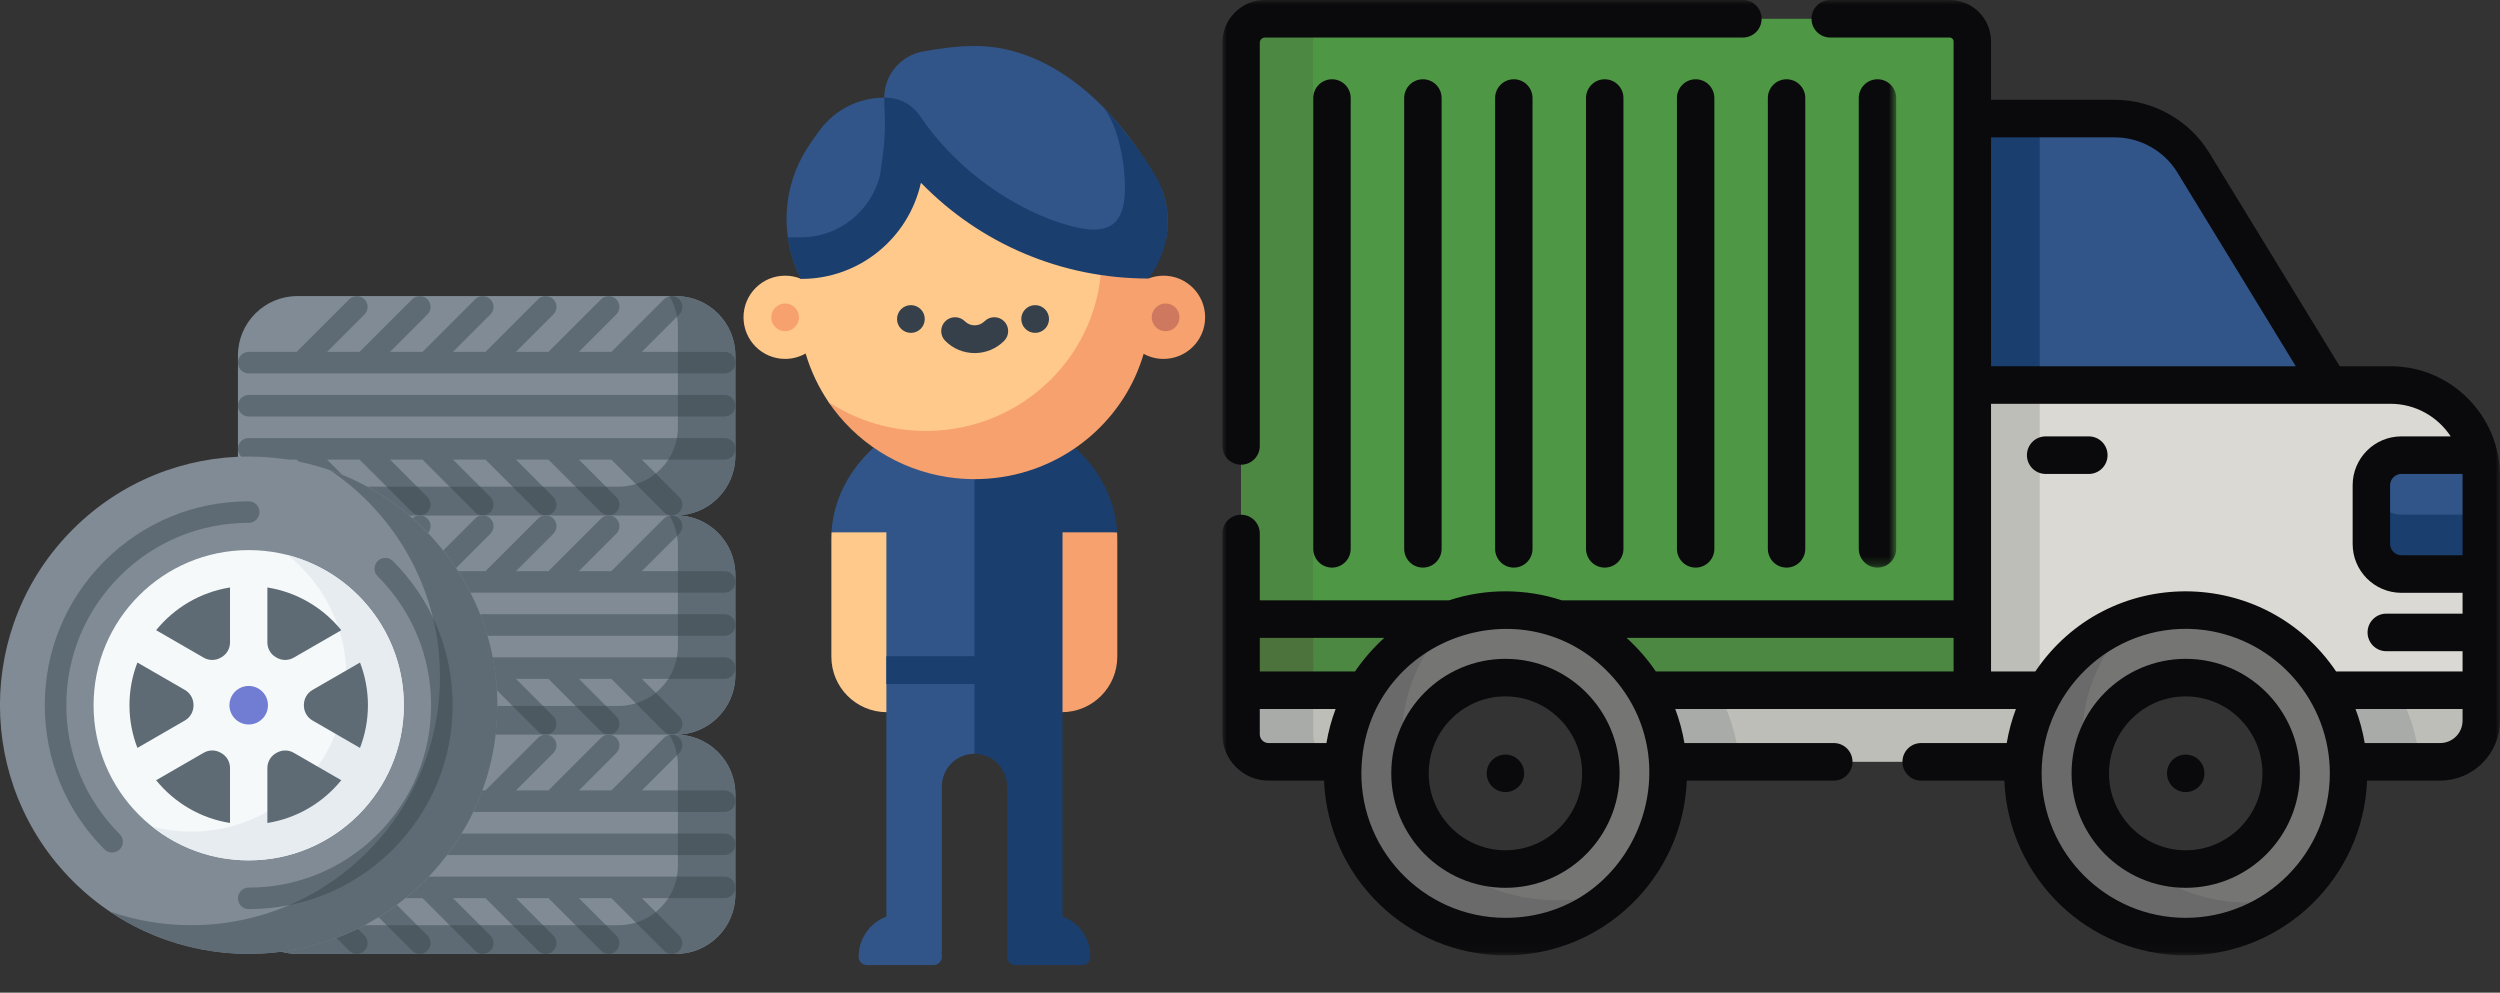 <svg width="272" height="108" viewBox="0 0 272 108" fill="none" xmlns="http://www.w3.org/2000/svg">
<rect x="0" y="0" width="272" height="108" fill="#333333" stroke="none"/>
<path d="M238.641 17.703C236.819 14.72 233.581 12.902 230.093 12.902C227.118 12.902 218.321 12.902 214.049 12.902V42.434H253.424L238.641 17.703Z" fill="#315588"/>
<path d="M221.922 12.902C219.017 12.902 216.952 12.902 214.049 12.902V42.434H221.922V12.902Z" fill="#1A3E6E"/>
<path d="M260.09 41.889H214.049V75.641H222.57C225.659 70.424 231.333 66.918 237.811 66.918C244.288 66.918 249.962 70.424 253.052 75.641H269.969V51.796C269.969 46.325 265.546 41.889 260.09 41.889Z" fill="#DBD9D3"/>
<path d="M214.049 75.642H221.923V41.889H214.049V75.642Z" fill="#BEBEB9"/>
<path d="M269.703 49.522H261.267C259.475 49.522 258.009 50.992 258.009 52.789V59.188C258.009 60.985 259.475 62.455 261.267 62.455H269.968C269.887 51.907 270.158 51.46 269.703 49.522Z" fill="#315588"/>
<path d="M258.011 52.755C258.008 53.086 258.01 57.552 258.009 59.188C258.009 60.985 259.475 62.455 261.268 62.455H269.968V55.989H261.268C259.487 55.989 258.03 54.537 258.011 52.755Z" fill="#1A3E6E"/>
<path d="M212.135 2.042H137.63C136.196 2.042 135.033 3.208 135.033 4.647C135.033 7.676 135.033 64.261 135.033 67.356V67.901H157.996C159.815 67.267 161.765 66.918 163.796 66.918C165.826 66.918 167.777 67.267 169.595 67.901H214.591V4.505C214.591 3.145 213.491 2.042 212.135 2.042Z" fill="#4E9845"/>
<path d="M142.861 4.646C142.861 3.208 144.024 2.041 145.458 2.041H137.63C136.196 2.041 135.033 3.208 135.033 4.646C135.033 7.676 135.033 64.261 135.033 67.356V67.9H142.861C142.861 64.851 142.861 7.793 142.861 4.646Z" fill="#4D8842"/>
<path d="M176.635 67.356H157.996L157.28 67.624C157.517 67.53 157.755 67.44 157.996 67.356H135.033C135.033 69.154 135.033 73.839 135.033 75.641C139.073 75.641 151.754 75.641 156.014 75.641L158.047 74.559C161.631 72.651 165.936 72.693 169.483 74.672L171.219 75.641H214.591C214.591 73.413 214.591 71.446 214.591 67.9V67.356H176.635Z" fill="#4D8842"/>
<path d="M142.887 67.356H135.033C135.033 69.154 135.033 73.839 135.033 75.641H142.888C142.887 73.843 142.887 69.158 142.887 67.356Z" fill="#4D733D"/>
<path fill-rule="evenodd" clip-rule="evenodd" d="M179.037 75.097H222.569C221.2 77.409 220.341 80.057 220.144 82.886H181.462C181.265 80.057 180.406 77.409 179.037 75.097ZM253.052 75.097C253.052 75.097 253.052 75.097 253.052 75.097V75.097H253.052ZM253.052 75.097C254.421 77.409 255.28 80.057 255.478 82.886H265.5C267.968 82.886 269.969 80.88 269.969 78.405V75.097H253.052Z" fill="#BEBEB9"/>
<path fill-rule="evenodd" clip-rule="evenodd" d="M181.462 82.886C181.265 80.057 180.406 77.409 179.037 75.097H186.774C188.144 77.409 189.003 80.057 189.2 82.886H181.462ZM255.477 82.886C255.28 80.057 254.421 77.409 253.052 75.097H260.79C262.159 77.409 263.018 80.057 263.215 82.886H255.477Z" fill="#A8ABA8"/>
<path d="M148.554 75.097H135.033V79.892C135.033 81.546 136.37 82.886 138.018 82.886H146.128C146.325 80.057 147.184 77.409 148.554 75.097Z" fill="#BEBEB9"/>
<path d="M142.887 79.892V75.097H135.032V79.892C135.032 81.546 136.369 82.886 138.018 82.886H145.872C144.224 82.886 142.887 81.546 142.887 79.892Z" fill="#A8ABA8"/>
<path fill-rule="evenodd" clip-rule="evenodd" d="M222.409 93.054C217.506 84.539 220.426 73.611 228.918 68.694C237.411 63.778 248.308 66.706 253.211 75.221C258.114 83.737 255.194 94.665 246.702 99.582C238.21 104.498 227.312 101.57 222.409 93.054ZM242.968 93.097C247.895 90.245 249.589 83.905 246.744 78.965C243.9 74.025 237.578 72.326 232.651 75.178C227.725 78.03 226.031 84.37 228.875 89.31C231.719 94.251 238.041 95.95 242.968 93.097Z" fill="#757673"/>
<path d="M228.199 87.9C224.88 80.768 226.676 72.337 232.373 67.161C231.193 67.541 230.034 68.048 228.918 68.694C220.426 73.611 217.506 84.539 222.409 93.054C228.053 102.857 241.341 104.993 249.754 97.349C240.312 100.391 230.88 94.775 228.199 87.9Z" fill="#696A69"/>
<path fill-rule="evenodd" clip-rule="evenodd" d="M148.393 93.055C143.49 84.539 146.41 73.611 154.902 68.695C163.395 63.778 174.292 66.706 179.195 75.222C184.098 83.738 181.178 94.665 172.686 99.582C164.194 104.499 153.296 101.571 148.393 93.055ZM154.861 89.311C161.68 101.155 179.558 90.824 172.73 78.966C169.886 74.025 163.564 72.326 158.637 75.179C153.71 78.031 152.016 84.371 154.861 89.311Z" fill="#757673"/>
<path d="M154.183 87.901C150.864 80.769 152.66 72.338 158.357 67.161C157.176 67.541 156.018 68.048 154.902 68.694C146.41 73.611 143.49 84.539 148.393 93.055C153.296 101.571 164.194 104.498 172.686 99.582C184.11 92.968 161.125 105.701 154.183 87.901Z" fill="#696A69"/>
<path fill-rule="evenodd" clip-rule="evenodd" d="M227.266 47.48H222.565C221.44 47.48 220.529 48.394 220.529 49.522C220.529 50.65 221.44 51.564 222.565 51.564H227.266C228.39 51.564 229.302 50.65 229.302 49.522C229.302 48.395 228.39 47.48 227.266 47.48ZM225.386 84.138C225.386 77.27 230.958 71.682 237.807 71.682C244.656 71.682 250.228 77.27 250.228 84.138C250.228 91.006 244.656 96.594 237.807 96.594C230.958 96.594 225.386 91.006 225.386 84.138ZM229.458 84.138C229.458 88.754 233.203 92.51 237.807 92.51C242.41 92.51 246.155 88.754 246.155 84.138C246.155 79.522 242.41 75.766 237.807 75.766C233.203 75.766 229.458 79.522 229.458 84.138ZM164.57 82.252C164.692 82.303 164.811 82.366 164.923 82.439C165.034 82.516 165.137 82.6 165.23 82.695C165.61 83.074 165.827 83.599 165.827 84.138C165.827 84.272 165.813 84.405 165.789 84.536C165.761 84.667 165.721 84.795 165.672 84.92C165.621 85.042 165.558 85.162 165.485 85.271C165.409 85.383 165.325 85.489 165.23 85.581C165.137 85.677 165.034 85.761 164.923 85.837C164.811 85.91 164.692 85.973 164.57 86.025C164.448 86.074 164.32 86.115 164.19 86.139C164.056 86.166 163.924 86.18 163.791 86.18C163.658 86.18 163.524 86.167 163.394 86.139C163.264 86.115 163.136 86.074 163.012 86.025C162.889 85.973 162.773 85.911 162.661 85.837C162.55 85.761 162.444 85.677 162.352 85.581C162.257 85.489 162.173 85.383 162.099 85.271C162.026 85.162 161.961 85.042 161.912 84.92C161.86 84.795 161.822 84.667 161.795 84.536C161.768 84.405 161.754 84.272 161.754 84.138C161.754 83.599 161.971 83.074 162.352 82.695C162.444 82.6 162.55 82.516 162.661 82.439C162.773 82.366 162.889 82.303 163.012 82.252C163.136 82.203 163.264 82.162 163.394 82.137C163.658 82.083 163.926 82.083 164.19 82.137C164.32 82.162 164.448 82.203 164.57 82.252Z" fill="#0A090B"/>
<mask id="mask0" mask-type="alpha" maskUnits="userSpaceOnUse" x="133" y="0" width="139" height="104">
<path fill-rule="evenodd" clip-rule="evenodd" d="M133.008 103.945V0H272V103.945H133.008Z" fill="white"/>
</mask>
<g mask="url(#mask0)">
<path d="M239.688 83.357C239.636 83.235 239.574 83.115 239.5 83.006C239.424 82.891 239.34 82.788 239.248 82.695C239.153 82.6 239.049 82.516 238.938 82.439C238.827 82.366 238.707 82.303 238.585 82.252C238.463 82.203 238.335 82.162 238.205 82.137C237.54 82.001 236.84 82.219 236.367 82.695C235.987 83.074 235.77 83.599 235.77 84.139C235.77 84.272 235.783 84.405 235.81 84.536C235.835 84.667 235.876 84.795 235.927 84.92C235.976 85.043 236.038 85.162 236.112 85.271C236.188 85.383 236.272 85.489 236.367 85.582C236.744 85.963 237.271 86.181 237.806 86.181C237.939 86.181 238.072 86.167 238.205 86.14C238.335 86.115 238.463 86.075 238.585 86.025C238.707 85.974 238.827 85.911 238.938 85.838C239.049 85.762 239.153 85.677 239.248 85.582C239.34 85.489 239.424 85.383 239.5 85.272C239.574 85.163 239.636 85.043 239.688 84.92C239.737 84.795 239.777 84.667 239.802 84.537C239.829 84.406 239.842 84.272 239.842 84.139C239.842 84.006 239.829 83.872 239.802 83.739C239.777 83.608 239.737 83.48 239.688 83.357Z" fill="#0A090B"/>
</g>
<mask id="mask1" mask-type="alpha" maskUnits="userSpaceOnUse" x="133" y="0" width="139" height="104">
<path fill-rule="evenodd" clip-rule="evenodd" d="M133.008 103.945V0H272V103.945H133.008Z" fill="white"/>
</mask>
<g mask="url(#mask1)">
<path fill-rule="evenodd" clip-rule="evenodd" d="M254.559 39.847H260.085C266.679 39.847 272.001 45.239 272 51.796V78.405C272 82.002 269.082 84.928 265.495 84.928H257.538C257.123 95.485 248.434 103.945 237.806 103.945C227.179 103.945 218.49 95.484 218.074 84.928H209.021C207.896 84.928 206.985 84.014 206.985 82.886C206.985 81.758 207.896 80.844 209.021 80.844H218.332C218.547 79.564 218.883 78.324 219.332 77.139L182.266 77.139C182.714 78.324 183.05 79.564 183.265 80.844H199.518C200.643 80.844 201.554 81.758 201.554 82.886C201.554 84.014 200.643 84.928 199.518 84.928H183.523C183.108 95.485 174.418 103.945 163.791 103.945C153.164 103.945 144.475 95.484 144.059 84.928H138.014C135.245 84.928 132.992 82.669 132.992 79.893V58.046C132.992 56.918 133.904 56.004 135.029 56.004C136.154 56.004 137.065 56.918 137.065 58.046V65.314H157.657C161.736 63.974 166.063 64.045 169.925 65.314H212.551V4.506C212.551 4.273 212.362 4.084 212.13 4.084H199.129C198.004 4.084 197.093 3.17 197.093 2.042C197.093 0.914 198.004 -0 199.129 -0H212.13C214.608 -0 216.624 2.021 216.624 4.506V10.86H230.089C234.256 10.86 238.196 13.073 240.373 16.636L254.559 39.847ZM216.624 14.944H230.089C232.849 14.944 235.459 16.41 236.901 18.77L249.783 39.848H216.624V14.944ZM259.627 66.766H267.928V64.497H261.263C258.344 64.497 255.968 62.115 255.968 59.188V52.789C255.968 49.862 258.344 47.48 261.263 47.48H266.637C265.233 45.345 262.821 43.932 260.085 43.932H216.624V73.055H221.444C229.347 61.358 246.365 61.506 254.169 73.055H267.928V70.85H259.627C258.503 70.85 257.591 69.936 257.591 68.808C257.591 67.68 258.503 66.766 259.627 66.766ZM261.264 60.413H267.928C267.926 56.388 267.927 54.268 267.927 53.122V53.115V53.11V53.105V53.088V53.075V53.069V53.063V53.057V53.052V53.047V53.041V53.037C267.928 51.919 267.928 51.787 267.924 51.654L267.922 51.564H261.264C260.601 51.564 260.042 52.126 260.042 52.79V59.188C260.042 59.852 260.601 60.413 261.264 60.413ZM267.928 78.405C267.928 79.75 266.837 80.844 265.496 80.844H257.281C257.066 79.563 256.73 78.324 256.281 77.139H267.928V78.405ZM222.127 84.138C222.127 92.808 229.16 99.861 237.806 99.861C246.452 99.861 253.486 92.808 253.486 84.138C253.486 76.344 247.709 69.636 239.907 68.56C230.522 67.292 222.127 74.655 222.127 84.138ZM180.154 73.055H212.551V69.398H176.968C178.193 70.5 179.292 71.78 180.154 73.055ZM163.792 99.861C154.806 99.861 147.509 92.216 148.156 83.028C149.131 69.055 166.523 63.294 175.671 73.893C184.248 83.882 177.334 99.861 163.792 99.861ZM137.065 69.398V73.055H147.428C148.267 71.812 149.39 70.499 150.614 69.398H137.065ZM144.317 80.844H138.014C137.491 80.844 137.065 80.417 137.065 79.892V77.139H145.316C144.868 78.324 144.531 79.564 144.317 80.844Z" fill="#0A090B"/>
</g>
<path fill-rule="evenodd" clip-rule="evenodd" d="M142.883 10.667V59.713C142.883 60.841 143.795 61.755 144.92 61.755C146.044 61.755 146.956 60.841 146.956 59.713V10.667C146.956 9.539 146.044 8.625 144.92 8.625C143.795 8.625 142.883 9.54 142.883 10.667ZM151.37 84.138C151.37 77.27 156.942 71.682 163.792 71.682C170.64 71.682 176.213 77.27 176.213 84.138C176.213 91.006 170.641 96.594 163.792 96.594C156.942 96.594 151.37 91.006 151.37 84.138ZM155.443 84.138C155.443 88.754 159.188 92.51 163.791 92.51C168.395 92.51 172.14 88.754 172.14 84.138C172.14 79.522 168.395 75.766 163.791 75.766C159.188 75.766 155.443 79.522 155.443 84.138ZM152.775 59.713V10.667C152.775 9.54 153.687 8.625 154.812 8.625C155.936 8.625 156.848 9.539 156.848 10.667V59.713C156.848 60.841 155.936 61.755 154.812 61.755C153.687 61.755 152.775 60.841 152.775 59.713ZM162.667 10.667V59.713C162.667 60.841 163.578 61.755 164.703 61.755C165.828 61.755 166.739 60.841 166.739 59.713V10.667C166.739 9.539 165.828 8.625 164.703 8.625C163.578 8.625 162.667 9.54 162.667 10.667ZM172.559 59.713V10.667C172.559 9.54 173.47 8.625 174.595 8.625C175.72 8.625 176.631 9.539 176.631 10.667V59.713C176.631 60.841 175.72 61.755 174.595 61.755C173.47 61.755 172.559 60.841 172.559 59.713ZM182.45 10.667V59.713C182.45 60.841 183.361 61.755 184.486 61.755C185.611 61.755 186.522 60.841 186.522 59.713V10.667C186.522 9.539 185.611 8.625 184.486 8.625C183.362 8.625 182.45 9.54 182.45 10.667ZM196.414 59.713C196.414 60.841 195.503 61.755 194.378 61.755C193.253 61.755 192.342 60.841 192.342 59.713V10.667C192.342 9.539 193.253 8.625 194.378 8.625C195.503 8.625 196.414 9.539 196.414 10.667V59.713Z" fill="#0A090B"/>
<mask id="mask2" mask-type="alpha" maskUnits="userSpaceOnUse" x="133" y="0" width="74" height="62">
<path fill-rule="evenodd" clip-rule="evenodd" d="M133.008 61.755V0H169.658H206.306V61.755H133.008Z" fill="white"/>
</mask>
<g mask="url(#mask2)">
<path fill-rule="evenodd" clip-rule="evenodd" d="M137.065 48.517C137.065 49.645 136.154 50.559 135.029 50.559C133.904 50.559 132.992 49.645 132.992 48.517V4.646C132.992 2.084 135.071 -0 137.626 -0H189.627C190.751 -0 191.663 0.914 191.663 2.042C191.663 3.17 190.751 4.084 189.627 4.084H137.626C137.317 4.084 137.065 4.336 137.065 4.646V48.517ZM206.306 10.667V59.713C206.306 60.841 205.394 61.755 204.27 61.755C203.145 61.755 202.233 60.841 202.233 59.713V10.667C202.233 9.539 203.145 8.625 204.27 8.625C205.395 8.625 206.306 9.539 206.306 10.667Z" fill="#0A090B"/>
</g>
<g clip-path="url(#clip0)">
<path d="M78.833 45.315H27.059C26.412 45.315 25.887 44.791 25.887 44.143C25.887 43.496 26.412 42.971 27.059 42.971H78.833C79.48 42.971 80.005 43.496 80.005 44.143C80.005 44.791 79.48 45.315 78.833 45.315Z" fill="black"/>
<path d="M78.833 50.003H38.603C37.956 50.003 37.431 49.478 37.431 48.831C37.431 48.184 37.956 47.659 38.603 47.659H78.833C79.48 47.659 80.005 48.184 80.005 48.831C80.005 49.478 79.48 50.003 78.833 50.003Z" fill="black"/>
<path d="M78.833 40.628H27.059C26.412 40.628 25.887 40.103 25.887 39.456C25.887 38.809 26.412 38.284 27.059 38.284H78.833C79.48 38.284 80.005 38.809 80.005 39.456C80.005 40.103 79.48 40.628 78.833 40.628Z" fill="black"/>
<path d="M25.887 38.672C25.887 35.112 28.784 32.215 32.345 32.215H73.547C77.108 32.215 80.005 35.112 80.005 38.672V49.614C80.005 53.175 77.108 56.072 73.547 56.072H32.345C28.784 56.072 25.887 53.175 25.887 49.614V38.672Z" fill="#808B95"/>
<path d="M80.005 44.143C80.005 44.791 79.48 45.315 78.833 45.315H27.059C26.412 45.315 25.887 44.791 25.887 44.143C25.887 43.496 26.412 42.971 27.059 42.971H78.833C79.48 42.971 80.005 43.496 80.005 44.143ZM27.059 40.628H78.833C79.48 40.628 80.005 40.103 80.005 39.456C80.005 38.809 79.48 38.284 78.833 38.284H69.832L73.9 34.215C74.358 33.758 74.358 33.016 73.9 32.558C73.443 32.101 72.701 32.101 72.243 32.558L66.517 38.284H62.983L67.051 34.215C67.509 33.758 67.509 33.016 67.051 32.558C66.594 32.101 65.851 32.101 65.394 32.558L59.668 38.284H56.133L60.202 34.215C60.66 33.758 60.66 33.016 60.202 32.558C59.744 32.101 59.002 32.101 58.545 32.558L52.819 38.284H49.284L53.353 34.215C53.81 33.758 53.81 33.016 53.353 32.558C52.895 32.101 52.153 32.101 51.696 32.558L45.97 38.284H42.435L46.504 34.215C46.961 33.758 46.961 33.016 46.504 32.558C46.046 32.101 45.304 32.101 44.846 32.558L39.12 38.284H35.586L39.654 34.216C40.112 33.758 40.112 33.016 39.654 32.559C39.197 32.101 38.454 32.101 37.997 32.559L32.271 38.284H27.059C26.412 38.284 25.887 38.809 25.887 39.456C25.887 40.103 26.412 40.628 27.059 40.628ZM78.833 47.659H27.059C26.412 47.659 25.887 48.184 25.887 48.831C25.887 49.478 26.412 50.003 27.059 50.003H32.271L37.997 55.728C38.454 56.186 39.197 56.186 39.654 55.728C40.112 55.271 40.112 54.529 39.654 54.071L35.585 50.003H39.12L44.846 55.728C45.304 56.186 46.046 56.186 46.503 55.728C46.961 55.271 46.961 54.529 46.503 54.071L42.435 50.003H45.969L51.695 55.728C52.153 56.186 52.895 56.186 53.352 55.728C53.81 55.271 53.81 54.529 53.352 54.071L49.284 50.003H52.818L58.544 55.728C59.002 56.186 59.744 56.186 60.202 55.728C60.659 55.271 60.659 54.529 60.202 54.071L56.133 50.003H59.668L65.394 55.728C65.851 56.186 66.593 56.186 67.051 55.728C67.509 55.271 67.509 54.529 67.051 54.071L62.982 50.003H66.517L72.243 55.728C72.701 56.186 73.443 56.186 73.9 55.728C74.358 55.271 74.358 54.529 73.9 54.071L69.832 50.003H78.833C79.48 50.003 80.005 49.478 80.005 48.831C80.005 48.184 79.48 47.659 78.833 47.659Z" fill="#5E6B75"/>
<path d="M73.547 32.215H72.826C73.415 33.188 73.755 34.329 73.755 35.547V46.489C73.755 50.05 70.858 52.947 67.297 52.947H26.815C27.947 54.818 30.003 56.072 32.345 56.072H73.547C77.108 56.072 80.005 53.175 80.005 49.614V38.672C80.005 35.112 77.108 32.215 73.547 32.215Z" fill="#5E6B75"/>
<path d="M51.694 55.728C52.152 56.186 52.894 56.186 53.352 55.728C53.809 55.271 53.809 54.529 53.352 54.071L52.227 52.947H48.913L51.694 55.728Z" fill="#4D5961"/>
<path d="M58.545 55.728C59.002 56.186 59.744 56.186 60.202 55.728C60.66 55.271 60.66 54.529 60.202 54.071L59.078 52.947H55.763L58.545 55.728Z" fill="#4D5961"/>
<path d="M65.394 55.728C65.852 56.186 66.594 56.186 67.051 55.728C67.509 55.271 67.509 54.529 67.051 54.071L65.927 52.947H62.612L65.394 55.728Z" fill="#4D5961"/>
<path d="M73.9 32.558C73.613 32.27 73.212 32.164 72.84 32.238C73.242 32.908 73.525 33.656 73.662 34.454L73.9 34.216C74.358 33.758 74.358 33.016 73.9 32.558Z" fill="#4D5961"/>
<path d="M71.346 51.516C70.712 52.028 69.979 52.422 69.181 52.666L72.243 55.728C72.701 56.186 73.443 56.186 73.9 55.728C74.358 55.271 74.358 54.529 73.9 54.071L71.346 51.516Z" fill="#4D5961"/>
<path d="M78.833 42.971H73.755V45.315H78.833C79.48 45.315 80.005 44.79 80.005 44.143C80.005 43.496 79.48 42.971 78.833 42.971Z" fill="#4D5961"/>
<path d="M78.833 47.659H73.648C73.492 48.51 73.168 49.303 72.713 50.003H78.833C79.48 50.003 80.004 49.478 80.004 48.831C80.004 48.184 79.48 47.659 78.833 47.659Z" fill="#4D5961"/>
<path d="M78.833 38.284H73.755V40.628H78.833C79.48 40.628 80.005 40.103 80.005 39.456C80.005 38.809 79.48 38.284 78.833 38.284Z" fill="#4D5961"/>
<path d="M37.997 55.728C38.454 56.186 39.196 56.186 39.654 55.728C40.111 55.271 40.111 54.529 39.654 54.071L38.529 52.947H35.215L37.997 55.728Z" fill="#4D5961"/>
<path d="M44.846 55.728C45.303 56.186 46.045 56.186 46.503 55.728C46.96 55.271 46.96 54.529 46.503 54.071L45.378 52.947H42.064L44.846 55.728Z" fill="#4D5961"/>
<path d="M78.833 69.172H27.059C26.412 69.172 25.887 68.647 25.887 68C25.887 67.353 26.412 66.828 27.059 66.828H78.833C79.48 66.828 80.005 67.353 80.005 68C80.005 68.647 79.48 69.172 78.833 69.172Z" fill="black"/>
<path d="M78.833 73.859H38.603C37.956 73.859 37.431 73.335 37.431 72.688C37.431 72.04 37.956 71.516 38.603 71.516H78.833C79.48 71.516 80.005 72.04 80.005 72.688C80.005 73.335 79.48 73.859 78.833 73.859Z" fill="black"/>
<path d="M78.833 64.484H27.059C26.412 64.484 25.887 63.96 25.887 63.312C25.887 62.665 26.412 62.141 27.059 62.141H78.833C79.48 62.141 80.005 62.665 80.005 63.312C80.005 63.96 79.48 64.484 78.833 64.484Z" fill="black"/>
<path d="M25.887 62.529C25.887 58.968 28.784 56.072 32.345 56.072H73.547C77.108 56.072 80.005 58.968 80.005 62.529V73.471C80.005 77.031 77.108 79.928 73.547 79.928H32.345C28.784 79.928 25.887 77.031 25.887 73.471V62.529Z" fill="#808B95"/>
<path d="M80.005 68C80.005 68.647 79.48 69.172 78.833 69.172H27.059C26.412 69.172 25.887 68.647 25.887 68C25.887 67.353 26.412 66.828 27.059 66.828H78.833C79.48 66.828 80.005 67.353 80.005 68ZM27.059 64.484H78.833C79.48 64.484 80.005 63.96 80.005 63.312C80.005 62.665 79.48 62.141 78.833 62.141H69.832L73.9 58.072C74.358 57.615 74.358 56.873 73.9 56.415C73.443 55.957 72.701 55.957 72.243 56.415L66.517 62.141H62.983L67.051 58.072C67.509 57.615 67.509 56.873 67.051 56.415C66.594 55.957 65.851 55.957 65.394 56.415L59.668 62.141H56.133L60.202 58.072C60.66 57.615 60.66 56.873 60.202 56.415C59.744 55.957 59.002 55.957 58.545 56.415L52.819 62.141H49.284L53.353 58.072C53.81 57.615 53.81 56.873 53.353 56.415C52.895 55.957 52.153 55.957 51.695 56.415L45.969 62.141H42.435L46.503 58.072C46.961 57.615 46.961 56.873 46.503 56.415C46.046 55.957 45.304 55.957 44.846 56.415L39.12 62.141H35.585L39.654 58.072C40.112 57.615 40.112 56.873 39.654 56.415C39.197 55.957 38.454 55.957 37.997 56.415L32.271 62.141H27.059C26.412 62.141 25.887 62.665 25.887 63.312C25.887 63.96 26.412 64.484 27.059 64.484ZM78.833 71.516H27.059C26.412 71.516 25.887 72.04 25.887 72.688C25.887 73.335 26.412 73.859 27.059 73.859H32.271L37.997 79.585C38.454 80.043 39.197 80.043 39.654 79.585C40.112 79.127 40.112 78.385 39.654 77.928L35.585 73.859H39.12L44.846 79.585C45.304 80.043 46.046 80.043 46.503 79.585C46.961 79.127 46.961 78.385 46.503 77.928L42.435 73.859H45.969L51.695 79.585C52.153 80.043 52.895 80.043 53.352 79.585C53.81 79.127 53.81 78.385 53.352 77.928L49.284 73.859H52.818L58.544 79.585C59.002 80.043 59.744 80.043 60.202 79.585C60.659 79.127 60.659 78.385 60.202 77.928L56.133 73.859H59.668L65.394 79.585C65.851 80.043 66.594 80.043 67.051 79.585C67.509 79.127 67.509 78.385 67.051 77.928L62.983 73.859H66.517L72.243 79.585C72.701 80.043 73.443 80.043 73.9 79.585C74.358 79.127 74.358 78.385 73.9 77.928L69.832 73.859H78.833C79.48 73.859 80.005 73.335 80.005 72.688C80.005 72.04 79.48 71.516 78.833 71.516Z" fill="#5E6B75"/>
<path d="M73.547 56.072H72.826C73.415 57.045 73.755 58.186 73.755 59.404V70.346C73.755 73.907 70.858 76.803 67.297 76.803H26.815C27.947 78.675 30.003 79.928 32.345 79.928H73.547C77.108 79.928 80.005 77.032 80.005 73.471V62.529C80.005 58.968 77.108 56.072 73.547 56.072Z" fill="#5E6B75"/>
<path d="M51.695 79.585C52.153 80.043 52.895 80.043 53.352 79.585C53.81 79.127 53.81 78.385 53.352 77.928L52.228 76.803H48.913L51.695 79.585Z" fill="#4D5961"/>
<path d="M58.544 79.585C59.002 80.043 59.744 80.043 60.202 79.585C60.659 79.127 60.659 78.385 60.202 77.928L59.077 76.803H55.763L58.544 79.585Z" fill="#4D5961"/>
<path d="M65.394 79.585C65.852 80.043 66.594 80.043 67.051 79.585C67.509 79.127 67.509 78.385 67.051 77.928L65.927 76.803H62.612L65.394 79.585Z" fill="#4D5961"/>
<path d="M73.9 56.415C73.613 56.127 73.212 56.02 72.84 56.095C73.242 56.765 73.525 57.513 73.662 58.311L73.9 58.072C74.358 57.615 74.358 56.873 73.9 56.415Z" fill="#4D5961"/>
<path d="M71.346 75.373C70.711 75.885 69.979 76.279 69.181 76.523L72.243 79.585C72.701 80.043 73.443 80.043 73.9 79.585C74.358 79.127 74.358 78.385 73.9 77.928L71.346 75.373Z" fill="#4D5961"/>
<path d="M78.833 66.828H73.755V69.172H78.833C79.48 69.172 80.005 68.647 80.005 68C80.005 67.353 79.48 66.828 78.833 66.828Z" fill="#4D5961"/>
<path d="M78.833 71.516H73.648C73.492 72.367 73.168 73.159 72.713 73.859H78.833C79.48 73.859 80.004 73.335 80.004 72.688C80.004 72.04 79.48 71.516 78.833 71.516Z" fill="#4D5961"/>
<path d="M78.833 62.141H73.755V64.484H78.833C79.48 64.484 80.005 63.96 80.005 63.312C80.005 62.665 79.48 62.141 78.833 62.141Z" fill="#4D5961"/>
<path d="M37.997 79.585C38.454 80.043 39.196 80.043 39.654 79.585C40.111 79.127 40.111 78.385 39.654 77.928L38.529 76.803H35.215L37.997 79.585Z" fill="#4D5961"/>
<path d="M44.846 79.585C45.304 80.043 46.046 80.043 46.503 79.585C46.961 79.127 46.961 78.385 46.503 77.928L45.379 76.803H42.064L44.846 79.585Z" fill="#4D5961"/>
<path d="M78.833 93.029H27.059C26.412 93.029 25.887 92.504 25.887 91.857C25.887 91.21 26.412 90.685 27.059 90.685H78.833C79.48 90.685 80.005 91.21 80.005 91.857C80.005 92.504 79.48 93.029 78.833 93.029Z" fill="black"/>
<path d="M78.833 97.716H38.603C37.956 97.716 37.431 97.191 37.431 96.544C37.431 95.897 37.956 95.372 38.603 95.372H78.833C79.48 95.372 80.005 95.897 80.005 96.544C80.005 97.191 79.48 97.716 78.833 97.716Z" fill="black"/>
<path d="M78.833 88.341H27.059C26.412 88.341 25.887 87.816 25.887 87.169C25.887 86.522 26.412 85.997 27.059 85.997H78.833C79.48 85.997 80.005 86.522 80.005 87.169C80.005 87.816 79.48 88.341 78.833 88.341Z" fill="black"/>
<path d="M25.887 86.386C25.887 82.825 28.784 79.928 32.345 79.928H73.547C77.108 79.928 80.005 82.825 80.005 86.386V97.327C80.005 100.888 77.108 103.785 73.547 103.785H32.345C28.784 103.785 25.887 100.888 25.887 97.327V86.386Z" fill="#808B95"/>
<path d="M80.005 91.857C80.005 92.504 79.48 93.029 78.833 93.029H27.059C26.412 93.029 25.887 92.504 25.887 91.857C25.887 91.21 26.412 90.685 27.059 90.685H78.833C79.48 90.685 80.005 91.21 80.005 91.857ZM27.059 88.341H78.833C79.48 88.341 80.005 87.816 80.005 87.169C80.005 86.522 79.48 85.997 78.833 85.997H69.832L73.9 81.929C74.358 81.471 74.358 80.729 73.9 80.272C73.443 79.814 72.701 79.814 72.243 80.272L66.517 85.997H62.983L67.051 81.929C67.509 81.471 67.509 80.729 67.051 80.272C66.594 79.814 65.851 79.814 65.394 80.272L59.668 85.997H56.133L60.202 81.929C60.66 81.471 60.66 80.729 60.202 80.272C59.744 79.814 59.002 79.814 58.545 80.272L52.819 85.997H49.284L53.353 81.929C53.81 81.471 53.81 80.729 53.353 80.272C52.895 79.814 52.153 79.814 51.696 80.272L45.97 85.997H42.435L46.504 81.929C46.961 81.471 46.961 80.729 46.504 80.272C46.046 79.814 45.304 79.814 44.846 80.272L39.12 85.997H35.586L39.654 81.929C40.112 81.471 40.112 80.729 39.654 80.272C39.197 79.814 38.455 79.814 37.997 80.272L32.271 85.997H27.059C26.412 85.997 25.887 86.522 25.887 87.169C25.887 87.816 26.412 88.341 27.059 88.341ZM78.833 95.372H27.059C26.412 95.372 25.887 95.897 25.887 96.544C25.887 97.191 26.412 97.716 27.059 97.716H32.271L37.997 103.442C38.454 103.899 39.197 103.899 39.654 103.442C40.112 102.984 40.112 102.242 39.654 101.785L35.585 97.716H39.12L44.846 103.442C45.304 103.899 46.046 103.899 46.503 103.442C46.961 102.984 46.961 102.242 46.503 101.785L42.435 97.716H45.969L51.695 103.442C52.153 103.899 52.895 103.899 53.352 103.442C53.81 102.984 53.81 102.242 53.352 101.785L49.284 97.716H52.818L58.544 103.442C59.002 103.899 59.744 103.899 60.202 103.442C60.659 102.984 60.659 102.242 60.202 101.785L56.133 97.716H59.668L65.394 103.442C65.851 103.899 66.593 103.899 67.051 103.442C67.509 102.984 67.509 102.242 67.051 101.785L62.982 97.716H66.517L72.243 103.442C72.701 103.899 73.443 103.899 73.9 103.442C74.358 102.984 74.358 102.242 73.9 101.785L69.832 97.716H78.833C79.48 97.716 80.005 97.191 80.005 96.544C80.005 95.897 79.48 95.372 78.833 95.372Z" fill="#5E6B75"/>
<path d="M73.547 79.928H72.826C73.415 80.902 73.755 82.042 73.755 83.261V94.202C73.755 97.763 70.858 100.66 67.297 100.66H26.815C27.947 102.531 30.003 103.785 32.345 103.785H73.547C77.108 103.785 80.005 100.888 80.005 97.327V86.386C80.005 82.825 77.108 79.928 73.547 79.928Z" fill="#5E6B75"/>
<path d="M51.695 103.442C52.153 103.899 52.895 103.899 53.352 103.442C53.81 102.984 53.81 102.242 53.352 101.785L52.228 100.66H48.913L51.695 103.442Z" fill="#4D5961"/>
<path d="M58.544 103.442C59.002 103.899 59.744 103.899 60.202 103.442C60.659 102.984 60.659 102.242 60.202 101.785L59.077 100.66H55.763L58.544 103.442Z" fill="#4D5961"/>
<path d="M65.394 103.442C65.852 103.899 66.594 103.899 67.051 103.442C67.509 102.984 67.509 102.242 67.051 101.785L65.927 100.66H62.612L65.394 103.442Z" fill="#4D5961"/>
<path d="M73.9 80.272C73.613 79.984 73.212 79.877 72.84 79.952C73.242 80.622 73.525 81.37 73.662 82.168L73.9 81.929C74.358 81.471 74.358 80.729 73.9 80.272Z" fill="#4D5961"/>
<path d="M71.346 99.23C70.711 99.742 69.979 100.136 69.181 100.38L72.243 103.442C72.701 103.899 73.443 103.899 73.9 103.442C74.358 102.984 74.358 102.242 73.9 101.784L71.346 99.23Z" fill="#4D5961"/>
<path d="M78.833 90.685H73.755V93.029H78.833C79.48 93.029 80.005 92.504 80.005 91.857C80.005 91.21 79.48 90.685 78.833 90.685Z" fill="#4D5961"/>
<path d="M78.833 95.372H73.648C73.492 96.223 73.168 97.016 72.713 97.716H78.833C79.48 97.716 80.004 97.191 80.004 96.544C80.004 95.897 79.48 95.372 78.833 95.372Z" fill="#4D5961"/>
<path d="M78.833 85.997H73.755V88.341H78.833C79.48 88.341 80.005 87.816 80.005 87.169C80.005 86.522 79.48 85.997 78.833 85.997Z" fill="#4D5961"/>
<path d="M37.997 103.442C38.454 103.899 39.196 103.899 39.654 103.442C40.111 102.984 40.111 102.242 39.654 101.785L38.529 100.66H35.215L37.997 103.442Z" fill="#4D5961"/>
<path d="M44.846 103.442C45.304 103.899 46.046 103.899 46.503 103.442C46.961 102.984 46.961 102.242 46.503 101.785L45.379 100.66H42.064L44.846 103.442Z" fill="#4D5961"/>
<path d="M27.059 94.777C17.105 94.777 9.008 86.68 9.008 76.728C9.008 66.775 17.105 58.678 27.059 58.678C37.012 58.678 45.109 66.775 45.109 76.728C45.109 86.68 37.012 94.777 27.059 94.777ZM27.059 61.022C18.398 61.022 11.352 68.067 11.352 76.728C11.352 85.388 18.398 92.434 27.059 92.434C35.719 92.434 42.766 85.388 42.766 76.728C42.766 68.067 35.719 61.022 27.059 61.022Z" fill="black"/>
<path d="M27.059 79.996C25.257 79.996 23.791 78.53 23.791 76.728C23.791 74.926 25.257 73.46 27.059 73.46C28.861 73.46 30.327 74.926 30.327 76.728C30.327 78.53 28.861 79.996 27.059 79.996ZM27.059 75.803C26.549 75.803 26.135 76.218 26.135 76.728C26.135 77.237 26.549 77.652 27.059 77.652C27.569 77.652 27.983 77.237 27.983 76.728C27.983 76.218 27.569 75.803 27.059 75.803Z" fill="black"/>
<path d="M23.09 72.974C22.566 72.974 22.042 72.839 21.573 72.568L16.399 69.581C16.102 69.409 15.895 69.116 15.833 68.779C15.77 68.442 15.859 68.094 16.075 67.828C18.287 65.103 21.401 63.303 24.843 62.759C25.181 62.706 25.526 62.803 25.787 63.026C26.047 63.248 26.197 63.574 26.197 63.916V69.898C26.197 70.985 25.615 71.991 24.678 72.524L24.614 72.561C24.146 72.836 23.618 72.974 23.09 72.974ZM18.831 68.279L22.745 70.538C22.958 70.661 23.219 70.662 23.426 70.54L23.52 70.486C23.726 70.369 23.854 70.144 23.854 69.898V65.371C21.967 65.904 20.243 66.902 18.831 68.279Z" fill="black"/>
<path d="M31.027 72.974C30.498 72.974 29.971 72.836 29.502 72.56L29.439 72.524C28.502 71.992 27.919 70.985 27.919 69.898V63.916C27.919 63.574 28.069 63.248 28.33 63.026C28.59 62.803 28.935 62.705 29.274 62.759C32.716 63.303 35.83 65.103 38.041 67.828C38.258 68.094 38.346 68.442 38.284 68.779C38.222 69.116 38.015 69.409 37.718 69.581L32.544 72.568C32.075 72.839 31.55 72.974 31.027 72.974ZM30.263 65.371V69.898C30.263 70.144 30.391 70.369 30.597 70.486L30.689 70.54C30.897 70.662 31.159 70.662 31.372 70.538L35.285 68.279C33.874 66.902 32.149 65.904 30.263 65.371Z" fill="black"/>
<path d="M14.949 82.544C14.817 82.544 14.685 82.522 14.558 82.477C14.235 82.363 13.978 82.113 13.855 81.793C13.231 80.171 12.914 78.466 12.914 76.728C12.914 74.989 13.231 73.285 13.855 71.662C13.978 71.342 14.235 71.093 14.558 70.978C14.881 70.864 15.238 70.897 15.535 71.068L20.712 74.057C21.648 74.598 22.229 75.618 22.227 76.719L21.055 76.728H22.227V76.739C22.229 77.838 21.648 78.858 20.712 79.398L15.535 82.387C15.355 82.491 15.152 82.544 14.949 82.544ZM15.621 73.824C15.38 74.771 15.258 75.743 15.258 76.728C15.258 77.713 15.38 78.684 15.621 79.631L19.54 77.368C19.756 77.244 19.884 77.01 19.883 76.741C19.883 76.74 19.883 76.728 19.883 76.728V76.717C19.884 76.446 19.756 76.211 19.54 76.087L15.621 73.824Z" fill="black"/>
<path d="M39.168 82.544C38.964 82.544 38.762 82.491 38.582 82.387L33.405 79.398C32.468 78.858 31.888 77.838 31.89 76.737C31.89 76.733 31.89 76.724 31.89 76.72C31.888 75.618 32.468 74.598 33.405 74.057L38.582 71.068C38.879 70.897 39.236 70.864 39.559 70.978C39.882 71.092 40.138 71.342 40.261 71.662C40.886 73.285 41.203 74.989 41.203 76.728C41.203 78.466 40.886 80.171 40.261 81.793C40.138 82.113 39.882 82.363 39.558 82.477C39.431 82.522 39.299 82.544 39.168 82.544ZM38.495 73.824L34.577 76.087C34.361 76.211 34.233 76.446 34.233 76.715V76.745C34.233 77.009 34.361 77.244 34.577 77.368L38.495 79.631C38.737 78.685 38.859 77.713 38.859 76.728C38.859 75.743 38.737 74.771 38.495 73.824Z" fill="black"/>
<path d="M25.025 90.711C24.965 90.711 24.903 90.706 24.843 90.696C21.401 90.153 18.287 88.353 16.075 85.628C15.859 85.362 15.77 85.014 15.832 84.677C15.895 84.339 16.102 84.046 16.399 83.875L21.573 80.888C22.516 80.343 23.681 80.346 24.615 80.895L24.677 80.931C25.615 81.464 26.197 82.471 26.197 83.558V89.539C26.197 89.882 26.047 90.207 25.786 90.43C25.573 90.612 25.302 90.711 25.025 90.711ZM18.831 85.177C20.243 86.553 21.967 87.552 23.853 88.084V83.558C23.853 83.312 23.726 83.086 23.52 82.969C23.488 82.951 23.457 82.933 23.425 82.914C23.219 82.793 22.958 82.794 22.745 82.917L18.831 85.177ZM22.159 81.902H22.16H22.159Z" fill="black"/>
<path d="M29.091 90.711C28.814 90.711 28.544 90.612 28.33 90.43C28.069 90.207 27.919 89.882 27.919 89.539V83.558C27.919 82.47 28.502 81.464 29.439 80.931L29.5 80.896C30.435 80.346 31.601 80.343 32.544 80.887L37.718 83.874C38.015 84.046 38.222 84.339 38.284 84.676C38.346 85.014 38.258 85.361 38.041 85.628C35.83 88.352 32.716 90.152 29.274 90.696C29.213 90.706 29.152 90.711 29.091 90.711ZM31.027 82.824C30.91 82.824 30.793 82.855 30.69 82.915C30.66 82.933 30.628 82.951 30.596 82.969C30.391 83.086 30.263 83.311 30.263 83.558V88.084C32.149 87.552 33.874 86.554 35.285 85.177L31.372 82.917C31.265 82.855 31.145 82.824 31.027 82.824Z" fill="black"/>
<path d="M46.181 95.856C56.746 85.29 56.746 68.16 46.181 57.595C35.615 47.03 18.486 47.03 7.92 57.595C-2.645 68.16 -2.645 85.29 7.92 95.856C18.486 106.421 35.615 106.421 46.181 95.856Z" fill="#808B95"/>
<path d="M35.896 51.152C43.112 56.017 47.867 64.265 47.867 73.603C47.867 88.522 35.728 100.66 20.808 100.66C17.715 100.66 14.742 100.138 11.971 99.178C16.284 102.086 21.477 103.785 27.058 103.785C41.979 103.785 54.117 91.647 54.117 76.728C54.117 64.901 46.49 54.822 35.896 51.152Z" fill="#5E6B75"/>
<path d="M27.058 93.606C36.38 93.606 43.937 86.049 43.937 76.728C43.937 67.406 36.38 59.85 27.058 59.85C17.736 59.85 10.18 67.406 10.18 76.728C10.18 86.049 17.736 93.606 27.058 93.606Z" fill="#F6F9F9"/>
<path d="M31.297 60.389C35.188 63.483 37.688 68.257 37.688 73.603C37.688 82.909 30.116 90.481 20.809 90.481C19.346 90.481 17.925 90.293 16.571 89.942C19.453 92.234 23.099 93.606 27.059 93.606C36.366 93.606 43.938 86.034 43.938 76.728C43.938 68.884 38.56 62.274 31.297 60.389Z" fill="#E7ECF1"/>
<path d="M27.059 78.824C28.217 78.824 29.155 77.885 29.155 76.728C29.155 75.57 28.217 74.632 27.059 74.632C25.901 74.632 24.963 75.57 24.963 76.728C24.963 77.885 25.901 78.824 27.059 78.824Z" fill="#707DD3"/>
<path d="M25.026 69.898V63.916C21.797 64.427 18.961 66.133 16.986 68.566L22.159 71.553C22.736 71.886 23.448 71.888 24.021 71.55C24.047 71.535 24.073 71.52 24.099 71.505C24.676 71.178 25.026 70.561 25.026 69.898Z" fill="#5E6B75"/>
<path d="M31.958 71.553L37.132 68.566C35.156 66.133 32.321 64.427 29.091 63.916V69.898C29.091 70.561 29.442 71.178 30.018 71.505C30.044 71.52 30.07 71.535 30.096 71.55C30.67 71.888 31.381 71.886 31.958 71.553Z" fill="#5E6B75"/>
<path d="M21.055 76.728C21.055 76.724 21.055 76.721 21.055 76.717C21.056 76.04 20.712 75.41 20.126 75.072L14.949 72.083C14.393 73.526 14.086 75.091 14.086 76.728C14.086 78.364 14.393 79.929 14.949 81.372L20.126 78.383C20.712 78.045 21.056 77.415 21.055 76.738C21.055 76.735 21.055 76.731 21.055 76.728Z" fill="#5E6B75"/>
<path d="M39.168 72.083L33.99 75.072C33.405 75.41 33.06 76.04 33.062 76.717V76.728V76.739C33.06 77.415 33.405 78.045 33.99 78.383L39.168 81.373C39.723 79.929 40.031 78.364 40.031 76.728C40.031 75.092 39.723 73.526 39.168 72.083Z" fill="#5E6B75"/>
<path d="M22.159 81.902L16.986 84.889C18.961 87.322 21.797 89.029 25.026 89.539V83.558C25.026 82.895 24.676 82.278 24.099 81.95C24.073 81.935 24.047 81.92 24.021 81.905C23.448 81.567 22.736 81.569 22.159 81.902Z" fill="#5E6B75"/>
<path d="M29.091 83.558V89.539C32.321 89.028 35.156 87.322 37.132 84.889L31.958 81.902C31.381 81.57 30.67 81.568 30.096 81.905C30.07 81.92 30.044 81.935 30.018 81.95C29.442 82.278 29.091 82.895 29.091 83.558Z" fill="#5E6B75"/>
<path d="M27.059 98.913C26.412 98.913 25.887 98.388 25.887 97.741C25.887 97.094 26.412 96.569 27.059 96.569C32.359 96.569 37.342 94.505 41.09 90.758C44.838 87.01 46.902 82.028 46.902 76.728C46.902 71.428 44.838 66.445 41.09 62.698C40.632 62.24 40.632 61.498 41.09 61.041C41.548 60.583 42.29 60.583 42.747 61.041C46.938 65.231 49.246 70.802 49.246 76.728C49.246 82.654 46.938 88.225 42.747 92.415C38.557 96.606 32.985 98.913 27.059 98.913Z" fill="#5E6B75"/>
<path d="M42.748 92.415C46.938 88.225 49.246 82.653 49.246 76.728C49.246 73.366 48.504 70.119 47.096 67.174C47.6 69.235 47.868 71.388 47.868 73.603C47.868 84.749 41.092 94.343 31.443 98.483C35.698 97.635 39.61 95.553 42.748 92.415Z" fill="#4D5961"/>
<path d="M12.199 92.758C11.899 92.758 11.599 92.644 11.37 92.415C7.179 88.225 4.872 82.654 4.872 76.728C4.872 70.802 7.179 65.231 11.37 61.04C15.56 56.85 21.132 54.542 27.058 54.542C27.706 54.542 28.23 55.067 28.23 55.714C28.23 56.361 27.706 56.886 27.058 56.886C21.758 56.886 16.775 58.95 13.027 62.698C9.279 66.445 7.216 71.428 7.216 76.728C7.216 82.028 9.279 87.01 13.027 90.758C13.485 91.216 13.485 91.958 13.027 92.415C12.799 92.644 12.499 92.758 12.199 92.758Z" fill="#5E6B75"/>
</g>
<g clip-path="url(#clip1)">
<path d="M90.47 57.918C90.458 58.157 90.45 58.398 90.452 58.639V71.449C90.452 74.783 93.154 77.485 96.488 77.485H99.287V55.905L90.47 57.918Z" fill="#FFC98C"/>
<path d="M99.287 55.905V77.485H115.525C118.859 77.485 121.561 74.783 121.561 71.449V58.589C121.561 58.364 121.554 58.14 121.542 57.918L99.287 55.905Z" fill="#F7A16E"/>
<path d="M115.604 99.726V57.918H121.542C121.351 54.372 119.646 51.039 116.691 48.471C113.745 45.912 109.867 44.437 106.051 44.424H106.003C103.736 44.424 101.43 44.942 99.287 45.925L106.022 82.013C107.98 82.013 109.568 83.6 109.568 85.559V103.491H109.609C109.584 103.685 109.569 103.882 109.568 104.082C109.566 104.586 109.966 105 110.469 105H117.725C118.221 105 118.623 104.598 118.623 104.103V103.994C118.623 102.023 117.362 100.347 115.604 99.726Z" fill="#1A3E6E"/>
<path d="M99.287 45.903L98.596 46.259C93.777 48.738 90.72 53.161 90.47 57.917H96.438V99.731C94.663 100.375 93.416 102.123 93.419 104.109C93.42 104.602 93.824 105 94.317 105H101.576C102.072 105 102.474 104.598 102.474 104.102V103.994C102.474 103.824 102.464 103.656 102.445 103.491H102.474V85.559C102.474 83.6 104.062 82.013 106.02 82.013V47.958L99.287 45.903Z" fill="#315588"/>
<path d="M109.567 71.398H96.439V74.417H109.567V71.398Z" fill="#1A3E6E"/>
<path d="M115.626 15.11C112.811 13.107 109.54 11.891 106.051 11.891C96.533 11.891 88.641 20.937 87.176 30.346C86.637 30.119 86.043 29.994 85.421 29.994C82.921 29.994 80.894 32.02 80.894 34.521C80.894 37.021 82.921 39.048 85.421 39.048C86.233 39.048 86.994 38.833 87.653 38.459C88.206 40.348 89.055 42.115 90.135 43.729C90.664 44.52 93.698 46.894 98.022 47.799L108.327 49.955L117.575 40.886C125.082 33.525 124.213 21.219 115.626 15.11Z" fill="#FFC98C"/>
<path d="M126.592 29.994C126.01 29.994 125.454 30.105 124.943 30.305C124.923 30.17 124.903 30.035 124.88 29.9C123.866 23.93 120.555 18.492 115.626 15.111C118.434 18.983 119.853 23.407 119.853 28.036C119.853 38.449 111.292 46.889 100.732 46.889C96.812 46.889 93.168 45.725 90.135 43.73C93.05 48.039 97.719 51.096 103.135 51.914C105.055 52.204 107.04 52.201 108.96 51.912C116.372 50.795 122.393 45.48 124.428 38.496C125.071 38.847 125.807 39.049 126.592 39.049C129.092 39.049 131.119 37.022 131.119 34.522C131.119 32.021 129.092 29.994 126.592 29.994Z" fill="#F7A16E"/>
<path d="M99.105 36.217C99.938 36.217 100.614 35.542 100.614 34.708C100.614 33.875 99.938 33.199 99.105 33.199C98.271 33.199 97.596 33.875 97.596 34.708C97.596 35.542 98.271 36.217 99.105 36.217Z" fill="#35404A"/>
<path d="M112.624 36.217C113.457 36.217 114.133 35.542 114.133 34.708C114.133 33.875 113.457 33.199 112.624 33.199C111.79 33.199 111.115 33.875 111.115 34.708C111.115 35.542 111.79 36.217 112.624 36.217Z" fill="#35404A"/>
<path d="M107.113 34.955C106.828 35.24 106.449 35.397 106.046 35.397C105.643 35.397 105.264 35.24 104.979 34.955C104.39 34.366 103.434 34.366 102.845 34.955C102.256 35.544 102.256 36.5 102.845 37.089C103.7 37.944 104.837 38.415 106.046 38.415C107.255 38.415 108.392 37.944 109.247 37.089C109.836 36.5 109.836 35.544 109.247 34.955C108.658 34.366 107.702 34.366 107.113 34.955Z" fill="#35404A"/>
<path d="M85.421 36.036C86.255 36.036 86.93 35.361 86.93 34.527C86.93 33.694 86.255 33.018 85.421 33.018C84.588 33.018 83.912 33.694 83.912 34.527C83.912 35.361 84.588 36.036 85.421 36.036Z" fill="#F7A16E"/>
<path d="M126.817 36.036C127.65 36.036 128.326 35.361 128.326 34.527C128.326 33.694 127.65 33.018 126.817 33.018C125.983 33.018 125.308 33.694 125.308 34.527C125.308 35.361 125.983 36.036 126.817 36.036Z" fill="#CE795F"/>
<path d="M126.47 20.751C122.455 12.749 115.002 5 106.077 5C104.429 5 102.292 5.241 100.363 5.612C97.954 6.074 96.207 8.169 96.207 10.622C93.466 10.62 90.883 11.908 89.238 14.1C88.745 14.757 88.281 15.415 87.852 16.078C85.091 20.352 84.829 25.779 87.123 30.322L100.194 19.881L118.731 27.724L126.873 26.008C127.203 24.264 127.073 22.449 126.47 20.751Z" fill="#315588"/>
<path d="M125.54 18.81C123.733 15.89 121.468 13.119 120.106 11.728C121.709 13.843 122.395 17.806 122.395 20.421C122.395 24.281 120.8 25.535 117.246 24.766C112.341 23.703 104.939 19.773 100.082 12.604C99.182 11.276 97.7 10.581 96.207 10.622C96.207 13.099 96.554 13.671 95.773 18.907C94.892 22.912 91.277 25.819 87.177 25.819C87.053 25.819 86.523 25.824 85.716 25.834C85.933 27.375 86.401 28.891 87.123 30.321C87.138 30.33 87.151 30.337 87.167 30.346C93.546 30.351 98.878 25.863 100.194 19.881C106.632 26.502 115.46 30.305 124.944 30.305C127.516 26.971 127.757 22.39 125.54 18.81Z" fill="#1A3E6E"/>
</g>
<defs>
<clipPath id="clip0">
<rect width="80.005" height="80" fill="white" transform="translate(0 28)"/>
</clipPath>
<clipPath id="clip1">
<rect width="100.006" height="100" fill="white" transform="translate(56.004 5)"/>
</clipPath>
</defs>
</svg>
